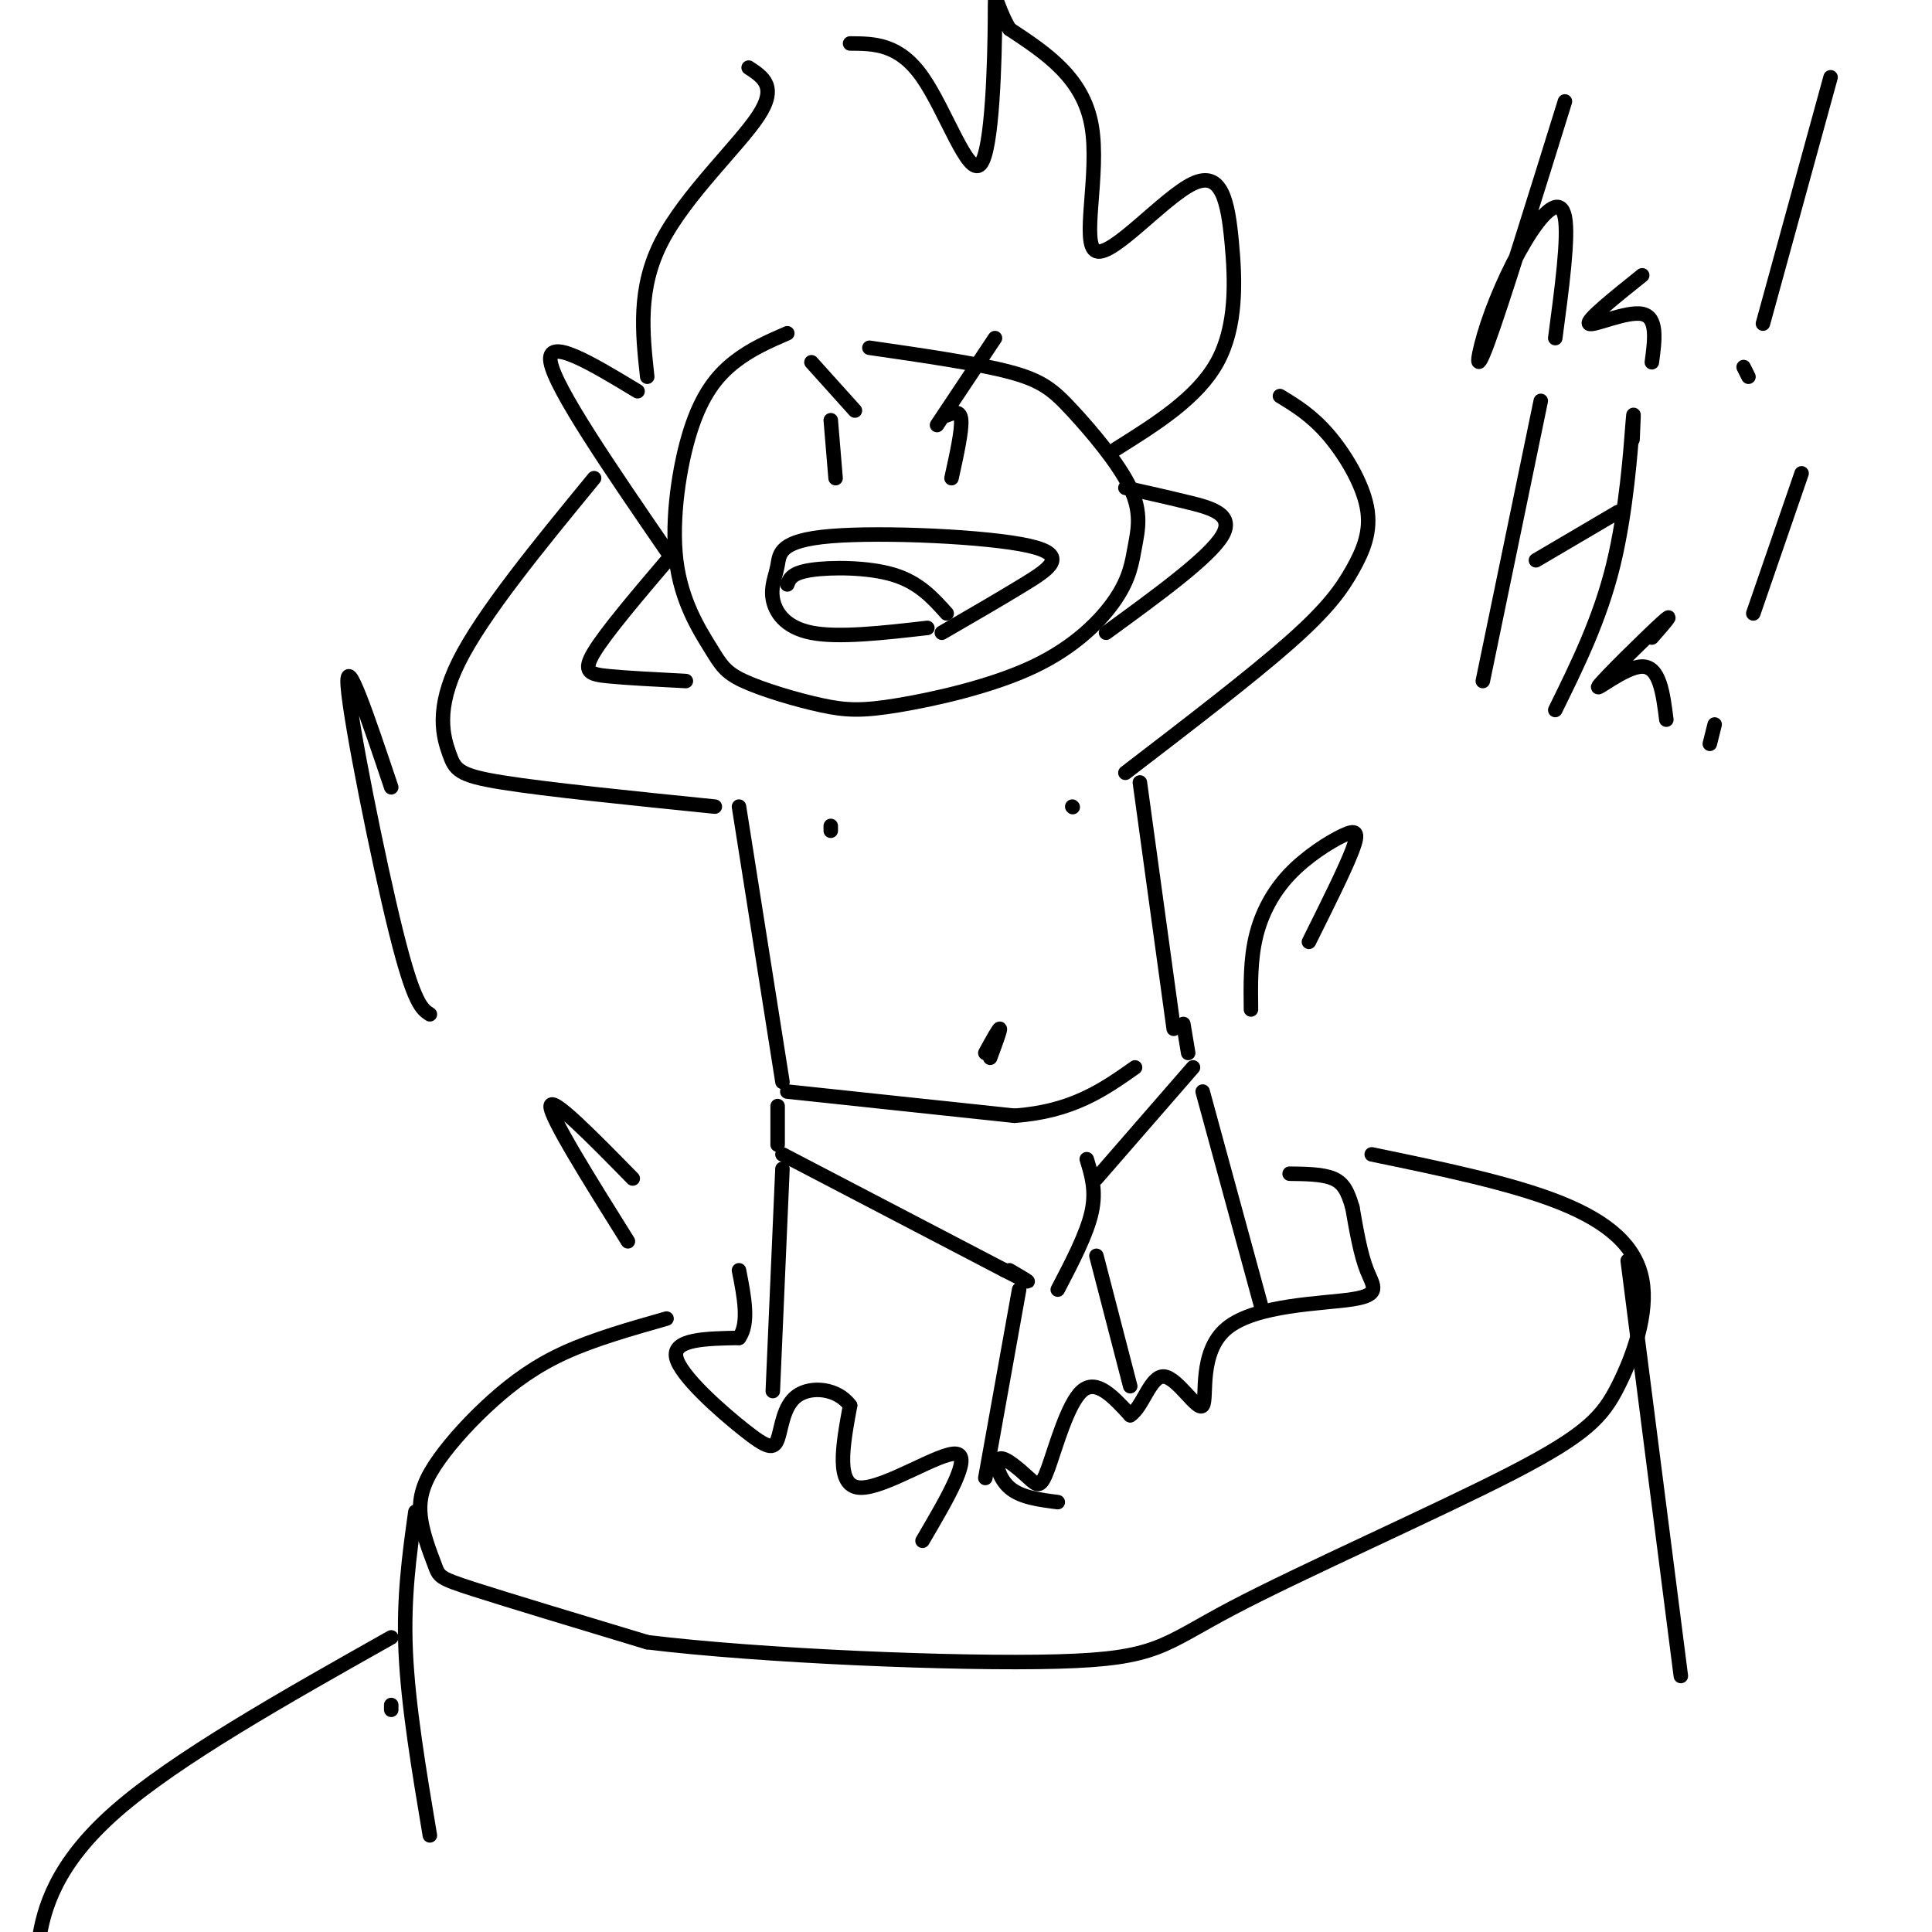 <svg viewBox='0 0 400 400' version='1.1' xmlns='http://www.w3.org/2000/svg' xmlns:xlink='http://www.w3.org/1999/xlink'><g fill='none' stroke='rgb(0,0,0)' stroke-width='3' stroke-linecap='round' stroke-linejoin='round'><path d='M163,69c-3.770,1.636 -7.541,3.272 -11,6c-3.459,2.728 -6.607,6.549 -9,14c-2.393,7.451 -4.031,18.534 -3,27c1.031,8.466 4.733,14.317 7,18c2.267,3.683 3.101,5.199 7,7c3.899,1.801 10.865,3.886 16,5c5.135,1.114 8.440,1.256 16,0c7.560,-1.256 19.375,-3.909 28,-8c8.625,-4.091 14.061,-9.619 17,-14c2.939,-4.381 3.381,-7.616 4,-11c0.619,-3.384 1.413,-6.917 -1,-12c-2.413,-5.083 -8.034,-11.715 -12,-16c-3.966,-4.285 -6.276,-6.224 -13,-8c-6.724,-1.776 -17.862,-3.388 -29,-5'/><path d='M139,115c-6.733,7.911 -13.467,15.822 -16,20c-2.533,4.178 -0.867,4.622 3,5c3.867,0.378 9.933,0.689 16,1'/><path d='M229,131c10.622,-7.733 21.244,-15.467 24,-20c2.756,-4.533 -2.356,-5.867 -7,-7c-4.644,-1.133 -8.822,-2.067 -13,-3'/><path d='M192,130c-9.209,1.053 -18.418,2.105 -24,1c-5.582,-1.105 -7.538,-4.369 -8,-7c-0.462,-2.631 0.570,-4.630 1,-7c0.430,-2.370 0.260,-5.109 11,-6c10.740,-0.891 32.392,0.068 41,2c8.608,1.932 4.174,4.838 -1,8c-5.174,3.162 -11.087,6.581 -17,10'/><path d='M168,75c0.000,0.000 9.000,10.000 9,10'/><path d='M194,88c0.000,0.000 12.000,-18.000 12,-18'/><path d='M172,87c0.000,0.000 1.000,12.000 1,12'/><path d='M196,86c1.417,-0.583 2.833,-1.167 3,1c0.167,2.167 -0.917,7.083 -2,12'/><path d='M196,127c-2.867,-3.200 -5.733,-6.400 -11,-8c-5.267,-1.600 -12.933,-1.600 -17,-1c-4.067,0.600 -4.533,1.800 -5,3'/><path d='M138,114c-11.500,-16.750 -23.000,-33.500 -24,-39c-1.000,-5.500 8.500,0.250 18,6'/><path d='M134,78c-1.000,-9.156 -2.000,-18.311 3,-28c5.000,-9.689 16.000,-19.911 20,-26c4.000,-6.089 1.000,-8.044 -2,-10'/><path d='M231,93c8.461,-5.301 16.921,-10.603 21,-18c4.079,-7.397 3.775,-16.891 3,-25c-0.775,-8.109 -2.022,-14.833 -8,-12c-5.978,2.833 -16.686,15.224 -20,14c-3.314,-1.224 0.768,-16.064 -1,-26c-1.768,-9.936 -9.384,-14.968 -17,-20'/><path d='M209,6c-3.271,-5.630 -2.949,-9.705 -3,-2c-0.051,7.705 -0.475,27.190 -3,30c-2.525,2.810 -7.150,-11.054 -12,-18c-4.850,-6.946 -9.925,-6.973 -15,-7'/><path d='M123,99c-11.542,14.060 -23.083,28.119 -28,38c-4.917,9.881 -3.208,15.583 -2,19c1.208,3.417 1.917,4.548 11,6c9.083,1.452 26.542,3.226 44,5'/><path d='M153,167c0.000,0.000 9.000,57.000 9,57'/><path d='M233,160c13.037,-10.000 26.073,-20.000 34,-27c7.927,-7.000 10.743,-11.000 13,-15c2.257,-4.000 3.954,-8.000 3,-13c-0.954,-5.000 -4.558,-11.000 -8,-15c-3.442,-4.000 -6.721,-6.000 -10,-8'/><path d='M172,171c0.000,0.000 0.000,1.000 0,1'/><path d='M222,167c0.000,0.000 0.100,0.100 0.1,0.1'/><path d='M236,162c0.000,0.000 7.000,51.000 7,51'/><path d='M205,219c1.083,-2.917 2.167,-5.833 2,-6c-0.167,-0.167 -1.583,2.417 -3,5'/><path d='M163,226c0.000,0.000 47.000,5.000 47,5'/><path d='M210,231c12.000,-0.833 18.500,-5.417 25,-10'/><path d='M161,229c0.000,0.000 0.000,8.000 0,8'/><path d='M162,239c0.000,0.000 46.000,24.000 46,24'/><path d='M208,263c7.833,4.000 4.417,2.000 1,0'/><path d='M245,212c0.000,0.000 1.000,6.000 1,6'/><path d='M247,221c0.000,0.000 -20.000,23.000 -20,23'/><path d='M225,240c1.000,3.250 2.000,6.500 1,11c-1.000,4.500 -4.000,10.250 -7,16'/><path d='M162,242c0.000,0.000 -2.000,46.000 -2,46'/><path d='M211,267c0.000,0.000 -7.000,39.000 -7,39'/><path d='M227,260c0.000,0.000 7.000,27.000 7,27'/><path d='M249,226c0.000,0.000 12.000,44.000 12,44'/><path d='M191,319c5.133,-8.756 10.267,-17.511 7,-18c-3.267,-0.489 -14.933,7.289 -20,7c-5.067,-0.289 -3.533,-8.644 -2,-17'/><path d='M176,291c-2.601,-3.601 -8.103,-4.103 -11,-2c-2.897,2.103 -3.189,6.811 -4,9c-0.811,2.189 -2.141,1.859 -7,-2c-4.859,-3.859 -13.245,-11.245 -14,-15c-0.755,-3.755 6.123,-3.877 13,-4'/><path d='M153,277c2.167,-3.000 1.083,-8.500 0,-14'/><path d='M219,311c-3.840,-0.487 -7.679,-0.974 -10,-3c-2.321,-2.026 -3.122,-5.590 -2,-6c1.122,-0.410 4.167,2.333 6,4c1.833,1.667 2.455,2.256 4,-2c1.545,-4.256 4.013,-13.359 7,-16c2.987,-2.641 6.494,1.179 10,5'/><path d='M234,293c2.619,-1.641 4.167,-8.242 7,-8c2.833,0.242 6.950,7.327 8,6c1.050,-1.327 -0.966,-11.067 5,-16c5.966,-4.933 19.914,-5.059 26,-6c6.086,-0.941 4.310,-2.697 3,-6c-1.310,-3.303 -2.155,-8.151 -3,-13'/><path d='M280,250c-0.956,-3.311 -1.844,-5.089 -4,-6c-2.156,-0.911 -5.578,-0.956 -9,-1'/><path d='M130,257c-8.083,-12.917 -16.167,-25.833 -16,-28c0.167,-2.167 8.583,6.417 17,15'/><path d='M89,210c-1.644,-1.044 -3.289,-2.089 -7,-17c-3.711,-14.911 -9.489,-43.689 -10,-51c-0.511,-7.311 4.244,6.844 9,21'/><path d='M259,209c-0.067,-5.104 -0.134,-10.207 1,-15c1.134,-4.793 3.469,-9.274 7,-13c3.531,-3.726 8.258,-6.695 11,-8c2.742,-1.305 3.498,-0.944 2,3c-1.498,3.944 -5.249,11.472 -9,19'/><path d='M138,273c-7.472,2.123 -14.944,4.246 -21,7c-6.056,2.754 -10.695,6.138 -15,10c-4.305,3.862 -8.275,8.201 -11,12c-2.725,3.799 -4.205,7.060 -4,11c0.205,3.940 2.094,8.561 3,11c0.906,2.439 0.830,2.697 8,5c7.170,2.303 21.585,6.652 36,11'/><path d='M134,340c23.493,2.877 64.224,4.570 85,4c20.776,-0.570 21.596,-3.401 36,-11c14.404,-7.599 42.393,-19.964 58,-28c15.607,-8.036 18.833,-11.742 22,-18c3.167,-6.258 6.276,-15.070 5,-22c-1.276,-6.930 -6.936,-11.980 -17,-16c-10.064,-4.020 -24.532,-7.010 -39,-10'/><path d='M86,313c-1.250,8.917 -2.500,17.833 -2,29c0.500,11.167 2.750,24.583 5,38'/><path d='M337,261c0.000,0.000 11.000,86.000 11,86'/><path d='M81,354c0.000,0.000 0.000,-1.000 0,-1'/><path d='M81,339c-22.289,12.556 -44.578,25.111 -57,36c-12.422,10.889 -14.978,20.111 -16,27c-1.022,6.889 -0.511,11.444 0,16'/><path d='M324,21c-6.549,21.073 -13.097,42.147 -16,50c-2.903,7.853 -2.159,2.486 0,-4c2.159,-6.486 5.735,-14.093 9,-19c3.265,-4.907 6.219,-7.116 7,-3c0.781,4.116 -0.609,14.558 -2,25'/><path d='M340,57c-5.822,4.667 -11.644,9.333 -11,10c0.644,0.667 7.756,-2.667 11,-2c3.244,0.667 2.622,5.333 2,10'/><path d='M319,83c0.000,0.000 -12.000,58.000 -12,58'/><path d='M318,116c0.000,0.000 17.000,-10.000 17,-10'/><path d='M338,91c0.178,-3.822 0.356,-7.644 0,-3c-0.356,4.644 -1.244,17.756 -4,29c-2.756,11.244 -7.378,20.622 -12,30'/><path d='M342,132c2.554,-2.923 5.107,-5.845 2,-3c-3.107,2.845 -11.875,11.458 -13,13c-1.125,1.542 5.393,-3.988 9,-4c3.607,-0.012 4.304,5.494 5,11'/><path d='M354,154c0.000,0.000 1.000,-4.000 1,-4'/><path d='M363,127c0.000,0.000 10.000,-29.000 10,-29'/><path d='M361,76c0.000,0.000 1.000,2.000 1,2'/><path d='M365,67c0.000,0.000 14.000,-51.000 14,-51'/></g>
</svg>